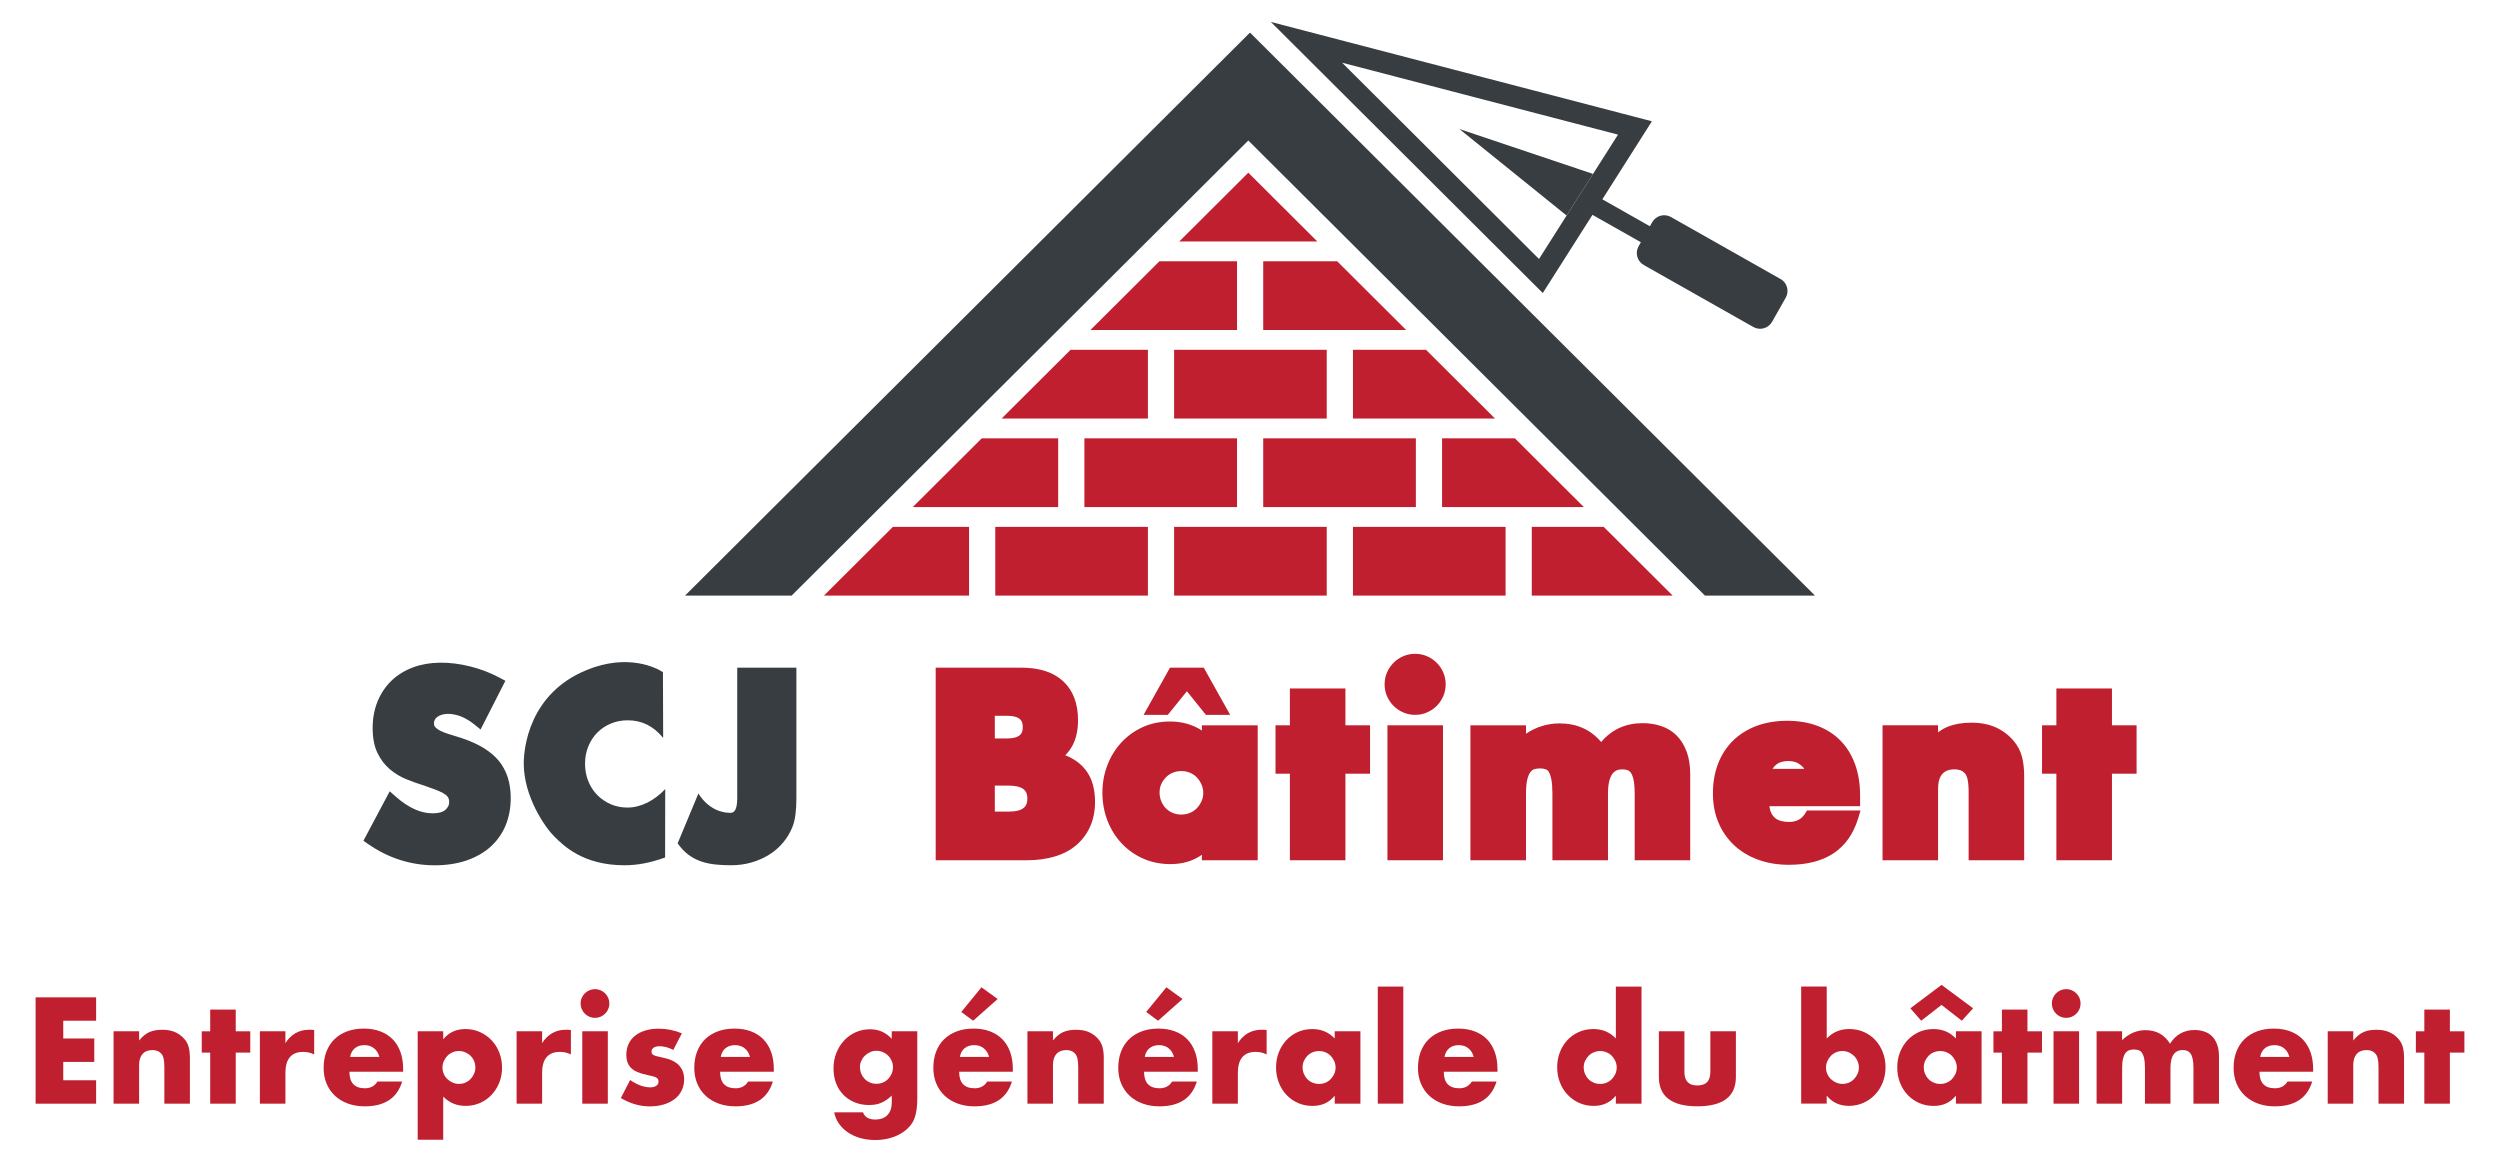 <?xml version="1.0" encoding="UTF-8"?>
<svg id="Calque_1" data-name="Calque 1" xmlns="http://www.w3.org/2000/svg" xmlns:xlink="http://www.w3.org/1999/xlink" viewBox="0 0 1075.76 500">
  <defs>
    <style>
      .cls-1 {
        clip-path: url(#clippath);
      }

      .cls-2 {
        fill: none;
      }

      .cls-2, .cls-3, .cls-4 {
        stroke-width: 0px;
      }

      .cls-3 {
        fill: #383d41;
      }

      .cls-4 {
        fill: #bf1f2e;
      }
    </style>
    <clipPath id="clippath">
      <polygon class="cls-2" points="719.77 256.3 537.15 74.31 354.53 256.3 719.77 256.3"/>
    </clipPath>
  </defs>
  <g>
    <path class="cls-4" d="M41.36,439.22h-14.14v7.65h13.35v10.08h-13.35v7.89h14.14v10.08H15.32v-45.76h26.04v10.07Z"/>
    <path class="cls-4" d="M48.88,443.77h10.99v3.95c1.5-1.82,3.01-3.05,4.55-3.67,1.54-.63,3.34-.94,5.4-.94,2.19,0,4.06.35,5.61,1.06s2.88,1.71,3.98,3c.89,1.05,1.5,2.22,1.82,3.52.32,1.29.48,2.77.48,4.43v19.79h-10.99v-15.72c0-1.54-.11-2.78-.33-3.73-.22-.95-.62-1.71-1.19-2.28-.48-.48-1.03-.83-1.64-1.03-.61-.2-1.25-.3-1.94-.3-1.86,0-3.29.56-4.28,1.67-.99,1.11-1.49,2.7-1.49,4.76v16.63h-10.99v-31.14Z"/>
    <path class="cls-4" d="M101.44,452.94v21.97h-10.99v-21.97h-3.64v-9.16h3.64v-9.35h10.99v9.35h6.25v9.16h-6.25Z"/>
    <path class="cls-4" d="M111.82,443.77h10.99v5.1c1.17-1.86,2.61-3.29,4.31-4.28s3.68-1.49,5.95-1.49h.94c.34,0,.74.04,1.18.12v10.5c-1.46-.73-3.04-1.09-4.73-1.09-2.55,0-4.46.76-5.73,2.28-1.28,1.52-1.91,3.73-1.91,6.65v13.35h-10.99v-31.14Z"/>
    <path class="cls-4" d="M150.36,461.19c0,4.73,2.22,7.1,6.67,7.1,2.39,0,4.19-.97,5.4-2.91h10.62c-2.14,7.12-7.5,10.68-16.08,10.68-2.63,0-5.04-.39-7.22-1.18s-4.06-1.91-5.61-3.37c-1.56-1.46-2.76-3.2-3.61-5.22s-1.27-4.29-1.27-6.8.4-4.93,1.21-7.01c.81-2.08,1.96-3.86,3.46-5.31,1.5-1.46,3.31-2.58,5.43-3.37,2.13-.79,4.52-1.19,7.19-1.19s5,.39,7.1,1.19c2.1.79,3.88,1.93,5.34,3.43,1.46,1.5,2.57,3.33,3.34,5.49.77,2.16,1.15,4.6,1.15,7.31v1.15h-23.12ZM163.23,454.82c-.36-1.54-1.11-2.77-2.24-3.7-1.13-.93-2.51-1.4-4.13-1.4-1.7,0-3.09.45-4.16,1.33-1.07.89-1.75,2.14-2.03,3.76h12.56Z"/>
    <path class="cls-4" d="M190.72,490.44h-10.99v-46.67h10.99v3.46c2.35-2.95,5.54-4.43,9.59-4.43,2.22,0,4.3.44,6.22,1.3,1.92.87,3.59,2.05,5.01,3.55s2.52,3.26,3.31,5.28,1.18,4.19,1.18,6.49-.39,4.45-1.18,6.43-1.88,3.72-3.28,5.22c-1.4,1.5-3.05,2.67-4.95,3.52-1.9.85-3.96,1.28-6.19,1.28-3.89,0-7.12-1.33-9.71-4.01v18.57ZM204.56,459.43c0-.97-.18-1.89-.52-2.76-.35-.87-.84-1.63-1.49-2.28s-1.41-1.16-2.28-1.55-1.81-.58-2.82-.58-1.88.18-2.73.55-1.59.87-2.22,1.52c-.63.65-1.13,1.41-1.52,2.28-.39.87-.58,1.79-.58,2.76s.18,1.88.55,2.73c.36.85.87,1.59,1.52,2.21.65.63,1.41,1.13,2.28,1.52s1.79.58,2.76.58,1.88-.18,2.73-.55c.85-.37,1.59-.87,2.21-1.52s1.13-1.4,1.52-2.24c.38-.85.58-1.74.58-2.67Z"/>
    <path class="cls-4" d="M222.28,443.77h10.99v5.1c1.17-1.86,2.61-3.29,4.31-4.28,1.7-.99,3.68-1.49,5.95-1.49h.94c.35,0,.74.04,1.19.12v10.5c-1.46-.73-3.04-1.09-4.74-1.09-2.55,0-4.46.76-5.73,2.28-1.28,1.52-1.91,3.73-1.91,6.65v13.35h-10.99v-31.14Z"/>
    <path class="cls-4" d="M249.83,431.81c0-.85.16-1.65.49-2.4.32-.75.77-1.41,1.33-1.97.57-.56,1.22-1.01,1.97-1.33.75-.32,1.55-.48,2.4-.48s1.65.16,2.4.48c.75.32,1.4.77,1.97,1.33.57.57,1.01,1.22,1.34,1.97.32.75.48,1.55.48,2.4s-.16,1.65-.48,2.4c-.32.75-.77,1.41-1.34,1.97s-1.22,1.01-1.97,1.33-1.55.48-2.4.48-1.65-.16-2.4-.48c-.75-.32-1.4-.77-1.97-1.33s-1.01-1.22-1.33-1.97c-.32-.75-.49-1.55-.49-2.4ZM261.55,443.77v31.14h-10.99v-31.14h10.99Z"/>
    <path class="cls-4" d="M289.71,451.78c-2.03-1.05-4-1.58-5.95-1.58-1.01,0-1.83.2-2.46.61-.63.4-.94.95-.94,1.64,0,.36.05.66.15.88.1.22.32.44.67.64.34.2.85.38,1.52.55.66.16,1.55.36,2.64.61,3.04.61,5.3,1.69,6.8,3.25,1.49,1.56,2.25,3.55,2.25,5.98,0,1.82-.37,3.46-1.09,4.92-.73,1.46-1.74,2.68-3.04,3.67-1.3.99-2.85,1.76-4.67,2.31-1.82.55-3.82.82-6.01.82-4.21,0-8.35-1.19-12.44-3.58l4.01-7.77c3.07,2.11,5.99,3.16,8.74,3.16,1.01,0,1.84-.22,2.49-.67s.97-1.01.97-1.7c0-.4-.05-.74-.15-1-.1-.26-.31-.51-.64-.73-.32-.22-.8-.43-1.43-.61-.63-.18-1.45-.37-2.46-.58-3.4-.69-5.78-1.71-7.13-3.06s-2.03-3.23-2.03-5.62c0-1.74.32-3.31.97-4.7.65-1.4,1.58-2.58,2.79-3.55,1.21-.97,2.68-1.72,4.4-2.24s3.63-.79,5.73-.79c3.44,0,6.78.67,10.01,2l-3.7,7.16Z"/>
    <path class="cls-4" d="M309.86,461.19c0,4.73,2.23,7.1,6.68,7.1,2.39,0,4.19-.97,5.4-2.91h10.62c-2.15,7.12-7.51,10.68-16.08,10.68-2.63,0-5.04-.39-7.22-1.18-2.18-.79-4.06-1.91-5.62-3.37-1.56-1.46-2.76-3.2-3.61-5.22-.85-2.02-1.28-4.29-1.28-6.8s.41-4.93,1.22-7.01c.81-2.08,1.96-3.86,3.46-5.31,1.5-1.46,3.31-2.58,5.43-3.37,2.12-.79,4.52-1.19,7.19-1.19s5,.39,7.1,1.19c2.11.79,3.89,1.93,5.34,3.43,1.46,1.5,2.57,3.33,3.34,5.49s1.15,4.6,1.15,7.31v1.15h-23.13ZM322.72,454.82c-.37-1.54-1.11-2.77-2.25-3.7s-2.51-1.4-4.13-1.4c-1.7,0-3.08.45-4.16,1.33-1.07.89-1.75,2.14-2.04,3.76h12.57Z"/>
    <path class="cls-4" d="M394.71,443.77v29.01c0,1.74-.1,3.3-.3,4.67s-.48,2.59-.85,3.64c-.48,1.33-1.24,2.58-2.27,3.73-1.03,1.15-2.28,2.15-3.73,3-1.46.85-3.11,1.52-4.95,2-1.84.48-3.83.73-5.98.73-2.43,0-4.65-.3-6.68-.91-2.02-.61-3.79-1.45-5.31-2.52-1.52-1.07-2.76-2.33-3.73-3.76-.97-1.44-1.62-3-1.94-4.71h12.38c.77,2.06,2.51,3.09,5.22,3.09,2.31,0,4.08-.65,5.31-1.94,1.23-1.3,1.85-3.09,1.85-5.4v-2.97c-.81.77-1.59,1.4-2.34,1.91-.75.51-1.5.92-2.28,1.24-.77.32-1.58.56-2.43.7-.85.14-1.78.21-2.79.21-2.23,0-4.27-.39-6.13-1.15-1.86-.77-3.47-1.84-4.83-3.22s-2.41-3.03-3.15-4.95c-.75-1.92-1.12-4.06-1.12-6.4s.4-4.6,1.21-6.65,1.91-3.82,3.31-5.34c1.39-1.52,3.05-2.71,4.98-3.58,1.92-.87,4.01-1.3,6.28-1.3,3.68,0,6.78,1.38,9.28,4.13v-3.28h10.99ZM370.06,459.19c0,1.01.18,1.95.55,2.82.36.87.86,1.63,1.49,2.28.63.65,1.37,1.15,2.24,1.52.87.37,1.81.55,2.82.55s1.89-.18,2.76-.55c.87-.36,1.62-.87,2.24-1.52.63-.65,1.13-1.4,1.52-2.28.38-.87.57-1.79.57-2.76s-.19-1.94-.57-2.79c-.39-.85-.9-1.6-1.55-2.24s-1.41-1.15-2.28-1.52c-.87-.36-1.77-.55-2.7-.55-.97,0-1.88.19-2.73.58s-1.6.89-2.25,1.52c-.65.63-1.16,1.36-1.55,2.21-.39.85-.58,1.76-.58,2.73Z"/>
    <path class="cls-4" d="M412.73,461.19c0,4.73,2.23,7.1,6.68,7.1,2.39,0,4.19-.97,5.4-2.91h10.62c-2.14,7.12-7.5,10.68-16.08,10.68-2.63,0-5.04-.39-7.23-1.18-2.18-.79-4.06-1.91-5.61-3.37s-2.76-3.2-3.61-5.22c-.85-2.02-1.28-4.29-1.28-6.8s.4-4.93,1.21-7.01c.81-2.08,1.96-3.86,3.46-5.31,1.49-1.46,3.31-2.58,5.43-3.37,2.12-.79,4.52-1.19,7.19-1.19s5,.39,7.1,1.19c2.1.79,3.89,1.93,5.34,3.43,1.46,1.5,2.57,3.33,3.34,5.49s1.15,4.6,1.15,7.31v1.15h-23.13ZM425.6,454.82c-.36-1.54-1.11-2.77-2.24-3.7-1.13-.93-2.51-1.4-4.13-1.4-1.7,0-3.08.45-4.16,1.33-1.07.89-1.75,2.14-2.03,3.76h12.56ZM429.3,429.87l-10.56,9.35-5.1-3.76,8.68-10.62,6.98,5.04Z"/>
    <path class="cls-4" d="M442.1,443.77h10.99v3.95c1.5-1.82,3.02-3.05,4.55-3.67,1.54-.63,3.34-.94,5.4-.94,2.19,0,4.06.35,5.62,1.06s2.88,1.71,3.98,3c.89,1.05,1.49,2.22,1.82,3.52.32,1.29.49,2.77.49,4.43v19.79h-10.99v-15.72c0-1.54-.11-2.78-.34-3.73s-.62-1.71-1.18-2.28c-.49-.48-1.03-.83-1.64-1.03-.61-.2-1.25-.3-1.94-.3-1.86,0-3.29.56-4.28,1.67s-1.49,2.7-1.49,4.76v16.63h-10.99v-31.14Z"/>
    <path class="cls-4" d="M492.3,461.19c0,4.73,2.23,7.1,6.68,7.1,2.39,0,4.19-.97,5.4-2.91h10.62c-2.14,7.12-7.5,10.68-16.08,10.68-2.63,0-5.04-.39-7.23-1.18-2.18-.79-4.06-1.91-5.61-3.37s-2.76-3.2-3.61-5.22c-.85-2.02-1.28-4.29-1.28-6.8s.4-4.93,1.21-7.01c.81-2.08,1.96-3.86,3.46-5.31,1.49-1.46,3.31-2.58,5.43-3.37,2.12-.79,4.52-1.19,7.19-1.19s5,.39,7.1,1.19c2.1.79,3.89,1.93,5.34,3.43,1.46,1.5,2.57,3.33,3.34,5.49s1.15,4.6,1.15,7.31v1.15h-23.13ZM505.16,454.82c-.36-1.54-1.11-2.77-2.24-3.7-1.13-.93-2.51-1.4-4.13-1.4-1.7,0-3.08.45-4.16,1.33-1.07.89-1.75,2.14-2.03,3.76h12.56ZM508.87,429.87l-10.56,9.35-5.1-3.76,8.68-10.62,6.98,5.04Z"/>
    <path class="cls-4" d="M521.67,443.77h10.99v5.1c1.18-1.86,2.61-3.29,4.31-4.28,1.7-.99,3.68-1.49,5.95-1.49h.94c.34,0,.74.04,1.18.12v10.5c-1.45-.73-3.03-1.09-4.73-1.09-2.55,0-4.46.76-5.74,2.28-1.27,1.52-1.91,3.73-1.91,6.65v13.35h-10.99v-31.14Z"/>
    <path class="cls-4" d="M574.35,443.77h11.04v31.14h-11.04v-3.46c-2.35,2.95-5.52,4.43-9.53,4.43-2.27,0-4.35-.41-6.25-1.24-1.9-.83-3.56-1.99-4.98-3.49-1.42-1.5-2.52-3.26-3.31-5.28s-1.19-4.23-1.19-6.62c0-2.23.39-4.34,1.15-6.34.77-2,1.84-3.75,3.22-5.25s3.02-2.68,4.92-3.55c1.9-.87,4-1.3,6.31-1.3,3.88,0,7.1,1.36,9.65,4.07v-3.09ZM560.51,459.25c0,1.01.18,1.95.55,2.82.37.87.86,1.63,1.49,2.28.62.65,1.37,1.15,2.24,1.52.87.36,1.81.55,2.82.55s1.89-.18,2.76-.55c.87-.37,1.62-.87,2.24-1.52s1.13-1.4,1.52-2.24c.38-.85.58-1.76.58-2.73s-.19-1.89-.58-2.76c-.39-.87-.89-1.63-1.52-2.28s-1.38-1.15-2.24-1.52c-.87-.36-1.79-.55-2.76-.55s-1.95.18-2.82.55c-.87.36-1.62.87-2.24,1.52-.63.65-1.12,1.39-1.49,2.22-.36.83-.55,1.73-.55,2.7Z"/>
    <path class="cls-4" d="M603.85,424.53v50.37h-10.99v-50.37h10.99Z"/>
    <path class="cls-4" d="M621.27,461.19c0,4.73,2.23,7.1,6.68,7.1,2.39,0,4.19-.97,5.4-2.91h10.62c-2.15,7.12-7.51,10.68-16.09,10.68-2.63,0-5.04-.39-7.22-1.18-2.19-.79-4.06-1.91-5.62-3.37-1.56-1.46-2.76-3.2-3.61-5.22s-1.28-4.29-1.28-6.8.4-4.93,1.21-7.01c.81-2.08,1.96-3.86,3.46-5.31,1.49-1.46,3.31-2.58,5.43-3.37,2.12-.79,4.52-1.19,7.19-1.19s4.99.39,7.1,1.19c2.1.79,3.88,1.93,5.34,3.43,1.46,1.5,2.57,3.33,3.34,5.49s1.15,4.6,1.15,7.31v1.15h-23.13ZM634.13,454.82c-.36-1.54-1.11-2.77-2.24-3.7-1.13-.93-2.51-1.4-4.13-1.4-1.7,0-3.08.45-4.16,1.33-1.07.89-1.75,2.14-2.03,3.76h12.56Z"/>
    <path class="cls-4" d="M695.31,424.53h11.04v50.37h-11.04v-3.46c-2.35,2.95-5.52,4.43-9.53,4.43-2.27,0-4.35-.43-6.25-1.28-1.9-.85-3.56-2.02-4.98-3.52-1.42-1.49-2.52-3.25-3.31-5.28-.79-2.02-1.18-4.21-1.18-6.55s.37-4.34,1.12-6.34c.75-2,1.81-3.75,3.19-5.25s3.03-2.68,4.95-3.55c1.92-.87,4.04-1.3,6.34-1.3,3.88,0,7.1,1.36,9.65,4.07v-22.33ZM681.47,459.25c0,1.01.18,1.95.55,2.82s.86,1.63,1.49,2.28c.63.65,1.38,1.15,2.24,1.52.87.36,1.81.55,2.82.55s1.89-.18,2.76-.55c.87-.37,1.62-.87,2.25-1.52.63-.65,1.13-1.4,1.52-2.24.38-.85.58-1.76.58-2.73s-.19-1.89-.58-2.76c-.38-.87-.89-1.63-1.52-2.28-.63-.65-1.38-1.15-2.25-1.52s-1.79-.55-2.76-.55-1.89.18-2.76.55c-.87.36-1.62.87-2.24,1.52-.63.65-1.13,1.39-1.52,2.22-.39.83-.58,1.73-.58,2.7Z"/>
    <path class="cls-4" d="M724.81,443.77v17.54c0,3.84,1.86,5.77,5.58,5.77s5.58-1.92,5.58-5.77v-17.54h10.99v19.66c0,4.21-1.39,7.37-4.16,9.47-2.77,2.1-6.91,3.15-12.41,3.15s-9.64-1.05-12.41-3.15c-2.77-2.1-4.16-5.26-4.16-9.47v-19.66h10.99Z"/>
    <path class="cls-4" d="M786.05,424.53v22.33c2.59-2.71,5.83-4.07,9.71-4.07,2.31,0,4.42.44,6.34,1.3,1.92.87,3.56,2.04,4.91,3.52,1.36,1.48,2.42,3.22,3.19,5.22.77,2,1.15,4.14,1.15,6.4s-.39,4.47-1.18,6.49-1.89,3.78-3.31,5.28c-1.41,1.5-3.08,2.68-5.01,3.55-1.92.87-3.99,1.31-6.22,1.31-4.05,0-7.24-1.48-9.59-4.43v3.46h-10.99v-50.37h10.99ZM799.89,459.43c0-.97-.18-1.89-.55-2.76-.36-.87-.87-1.63-1.52-2.28-.65-.65-1.39-1.16-2.24-1.55s-1.78-.58-2.79-.58-1.88.18-2.73.55c-.85.36-1.59.87-2.22,1.52-.63.65-1.13,1.41-1.52,2.28-.38.87-.58,1.79-.58,2.76s.18,1.88.55,2.73c.37.85.87,1.59,1.52,2.21.65.63,1.41,1.13,2.28,1.52.87.38,1.79.58,2.76.58s1.88-.18,2.73-.55c.85-.37,1.59-.87,2.21-1.52.63-.65,1.13-1.4,1.52-2.24.38-.85.58-1.74.58-2.67Z"/>
    <path class="cls-4" d="M841.64,443.77h11.04v31.14h-11.04v-3.46c-2.35,2.95-5.52,4.43-9.53,4.43-2.27,0-4.35-.41-6.25-1.24s-3.56-1.99-4.98-3.49c-1.42-1.5-2.52-3.26-3.31-5.28-.79-2.02-1.18-4.23-1.18-6.62,0-2.23.38-4.34,1.15-6.34.77-2,1.84-3.75,3.22-5.25s3.01-2.68,4.92-3.55c1.9-.87,4-1.3,6.31-1.3,3.88,0,7.1,1.36,9.65,4.07v-3.09ZM822.04,433.88l13.41-10.08,13.59,10.08-4.86,5.34-8.74-6.8-8.74,6.8-4.67-5.34ZM827.81,459.25c0,1.01.18,1.95.55,2.82s.86,1.63,1.49,2.28c.63.65,1.38,1.15,2.24,1.52.87.36,1.81.55,2.82.55s1.89-.18,2.76-.55c.87-.37,1.62-.87,2.25-1.52.63-.65,1.13-1.4,1.52-2.24.38-.85.58-1.76.58-2.73s-.19-1.89-.58-2.76c-.38-.87-.89-1.63-1.52-2.28-.63-.65-1.38-1.15-2.25-1.52s-1.79-.55-2.76-.55-1.95.18-2.82.55c-.87.36-1.62.87-2.24,1.52-.63.65-1.12,1.39-1.49,2.22s-.55,1.73-.55,2.7Z"/>
    <path class="cls-4" d="M872.42,452.94v21.97h-10.99v-21.97h-3.64v-9.16h3.64v-9.35h10.99v9.35h6.25v9.16h-6.25Z"/>
    <path class="cls-4" d="M882.92,431.81c0-.85.16-1.65.48-2.4.32-.75.77-1.41,1.33-1.97.57-.56,1.22-1.01,1.97-1.33.75-.32,1.55-.48,2.4-.48s1.65.16,2.4.48c.75.32,1.41.77,1.97,1.33.56.57,1.01,1.22,1.33,1.97.32.75.48,1.55.48,2.4s-.16,1.65-.48,2.4c-.32.75-.77,1.41-1.33,1.97-.57.57-1.22,1.01-1.97,1.33s-1.55.48-2.4.48-1.65-.16-2.4-.48c-.75-.32-1.41-.77-1.97-1.33s-1.01-1.22-1.33-1.97c-.32-.75-.48-1.55-.48-2.4ZM894.63,443.77v31.14h-10.99v-31.14h10.99Z"/>
    <path class="cls-4" d="M902.15,443.77h10.99v3.82c2.99-2.87,6.35-4.31,10.08-4.31,4.61,0,8.13,1.94,10.56,5.83,2.47-3.92,5.99-5.89,10.56-5.89,1.46,0,2.83.21,4.13.64,1.3.43,2.41,1.09,3.34,2,.93.91,1.67,2.1,2.21,3.55s.82,3.22.82,5.28v20.21h-10.99v-15.36c0-1.58-.11-2.87-.33-3.88-.22-1.01-.55-1.8-.97-2.37-.43-.56-.92-.95-1.49-1.15-.57-.2-1.18-.3-1.82-.3-3.52,0-5.28,2.57-5.28,7.71v15.36h-10.98v-15.36c0-1.58-.1-2.88-.3-3.91-.2-1.03-.5-1.85-.88-2.46-.38-.61-.88-1.02-1.49-1.24-.61-.22-1.31-.34-2.12-.34-.69,0-1.33.1-1.94.3-.61.2-1.14.6-1.61,1.18-.47.59-.83,1.4-1.09,2.43-.26,1.03-.39,2.38-.39,4.04v15.36h-10.99v-31.14Z"/>
    <path class="cls-4" d="M972.25,461.19c0,4.73,2.23,7.1,6.68,7.1,2.39,0,4.19-.97,5.4-2.91h10.62c-2.15,7.12-7.51,10.68-16.09,10.68-2.63,0-5.04-.39-7.22-1.18s-4.06-1.91-5.62-3.37c-1.56-1.46-2.76-3.2-3.61-5.22s-1.28-4.29-1.28-6.8.4-4.93,1.21-7.01c.81-2.08,1.96-3.86,3.46-5.31,1.49-1.46,3.31-2.58,5.43-3.37,2.12-.79,4.52-1.19,7.19-1.19s4.99.39,7.1,1.19c2.1.79,3.88,1.93,5.34,3.43,1.46,1.5,2.57,3.33,3.34,5.49s1.15,4.6,1.15,7.31v1.15h-23.13ZM985.12,454.82c-.36-1.54-1.11-2.77-2.24-3.7-1.13-.93-2.51-1.4-4.13-1.4-1.7,0-3.08.45-4.16,1.33-1.07.89-1.75,2.14-2.03,3.76h12.56Z"/>
    <path class="cls-4" d="M1001.63,443.77h10.99v3.95c1.5-1.82,3.02-3.05,4.55-3.67,1.54-.63,3.34-.94,5.4-.94,2.19,0,4.06.35,5.61,1.06s2.88,1.71,3.98,3c.89,1.05,1.5,2.22,1.82,3.52.32,1.29.49,2.77.49,4.43v19.79h-10.99v-15.72c0-1.54-.11-2.78-.34-3.73-.22-.95-.62-1.71-1.18-2.28-.48-.48-1.03-.83-1.64-1.03-.61-.2-1.25-.3-1.94-.3-1.86,0-3.29.56-4.28,1.67s-1.49,2.7-1.49,4.76v16.63h-10.99v-31.14Z"/>
    <path class="cls-4" d="M1054.19,452.94v21.97h-10.99v-21.97h-3.64v-9.16h3.64v-9.35h10.99v9.35h6.25v9.16h-6.25Z"/>
  </g>
  <g>
    <g>
      <polygon class="cls-3" points="781 256.3 537.88 14.02 294.76 256.3 340.63 256.3 537.15 60.46 733.66 256.3 781 256.3"/>
      <g class="cls-1">
        <g>
          <g>
            <rect class="cls-4" x="428.27" y="226.72" width="65.68" height="29.58"/>
            <rect class="cls-4" x="505.22" y="226.72" width="65.68" height="29.58"/>
            <rect class="cls-4" x="582.18" y="226.72" width="65.68" height="29.58"/>
            <rect class="cls-4" x="659.13" y="226.72" width="65.68" height="29.58"/>
            <rect class="cls-4" x="351.31" y="226.72" width="65.68" height="29.58"/>
          </g>
          <g>
            <rect class="cls-4" x="428.27" y="74.31" width="65.68" height="29.58"/>
            <rect class="cls-4" x="505.22" y="74.31" width="65.68" height="29.58"/>
            <rect class="cls-4" x="582.18" y="74.31" width="65.68" height="29.58"/>
            <rect class="cls-4" x="659.13" y="74.31" width="65.68" height="29.58"/>
            <rect class="cls-4" x="351.31" y="74.31" width="65.68" height="29.58"/>
          </g>
          <g>
            <rect class="cls-4" x="389.66" y="188.62" width="65.68" height="29.58"/>
            <rect class="cls-4" x="466.62" y="188.62" width="65.68" height="29.58"/>
            <rect class="cls-4" x="543.57" y="188.62" width="65.68" height="29.58"/>
            <rect class="cls-4" x="620.53" y="188.62" width="65.68" height="29.58"/>
            <rect class="cls-4" x="312.71" y="188.62" width="65.68" height="29.58"/>
          </g>
          <g>
            <rect class="cls-4" x="428.27" y="150.51" width="65.68" height="29.58"/>
            <rect class="cls-4" x="505.22" y="150.51" width="65.68" height="29.58"/>
            <rect class="cls-4" x="582.18" y="150.51" width="65.68" height="29.58"/>
            <rect class="cls-4" x="659.13" y="150.51" width="65.68" height="29.58"/>
            <rect class="cls-4" x="351.31" y="150.51" width="65.68" height="29.58"/>
          </g>
          <g>
            <rect class="cls-4" x="389.66" y="112.41" width="65.68" height="29.58"/>
            <rect class="cls-4" x="466.62" y="112.41" width="65.68" height="29.58"/>
            <rect class="cls-4" x="543.57" y="112.41" width="65.68" height="29.58"/>
            <rect class="cls-4" x="620.53" y="112.41" width="65.68" height="29.58"/>
            <rect class="cls-4" x="312.71" y="112.41" width="65.68" height="29.58"/>
          </g>
        </g>
      </g>
      <g>
        <polygon class="cls-3" points="627.98 55.52 674.11 92.75 685.49 74.84 627.98 55.52"/>
        <path class="cls-3" d="M766.15,120.05l-47.14-26.67c-2.84-1.61-6.45-.61-8.06,2.24l-.98,1.74-20.48-11.59,14.54-22.89,6.79-10.69-12.26-3.2-118.71-30.95-33.01-8.61,24.16,24.08,84.72,84.46,8.15,8.12,6.17-9.71,15.2-23.93,20.84,11.79-.99,1.74c-1.61,2.84-.61,6.45,2.24,8.06l47.14,26.67c2.84,1.61,6.45.61,8.06-2.24l.99-1.74,3.9-6.89h0s.99-1.74.99-1.74c1.61-2.84.61-6.45-2.24-8.06ZM662.24,111.44l-84.72-84.46,118.71,30.95-33.99,53.51Z"/>
      </g>
    </g>
    <g>
      <path class="cls-3" d="M198.93,317.69c-1.68-.56-3.38-1.08-5.1-1.58-1.53-.44-2.91-.95-4.1-1.53-1.03-.5-1.86-1.08-2.45-1.73-.25-.27-.54-.7-.54-1.61,0-1.15.44-1.99,1.41-2.73,2.19-1.64,6.1-1.82,10.22-.22,1.93.76,3.91,1.96,5.89,3.56l2.53,2.06,10.68-20.96-2.28-1.22c-4.01-2.15-8.26-3.8-12.64-4.91-9.15-2.33-17.87-2.23-24.78.34-3.66,1.36-6.81,3.3-9.36,5.78-2.55,2.48-4.55,5.48-5.96,8.93-1.39,3.42-2.1,7.27-2.1,11.44s.69,7.81,2.06,10.66c1.35,2.83,3.18,5.22,5.41,7.1,2.17,1.83,4.67,3.31,7.41,4.39,2.52,1.01,5.16,1.95,7.79,2.77,2.15.74,3.98,1.41,5.49,2.01,1.32.53,2.38,1.09,3.15,1.67.62.46,1.04.93,1.27,1.4.24.49.36,1.13.36,1.89,0,1.19-.5,2.21-1.58,3.22-1.1,1.03-2.97,1.55-5.55,1.55s-5.09-.58-7.68-1.73c-2.69-1.19-5.47-3.04-8.27-5.53l-2.51-2.22-11.32,21.29,1.92,1.34c8.78,6.12,18.47,9.22,28.78,9.22,5,0,9.56-.69,13.56-2.04,4.06-1.38,7.55-3.36,10.38-5.88,2.86-2.56,5.06-5.66,6.54-9.24,1.47-3.53,2.21-7.51,2.21-11.82,0-6.5-1.75-11.9-5.19-16.04-3.36-4.03-8.62-7.27-15.66-9.62Z"/>
      <path class="cls-3" d="M252.33,288.37c-24.68,10.11-26.96,33.62-26.96,40.16,0,14.34,9.24,27.59,13.19,31.47s12.27,12.33,30.2,12.33c2.76,0,5.6-.28,8.42-.82,2.79-.54,5.83-1.39,9.02-2.52l.05-29.45c-4.67,4.98-10.51,7.96-16.25,7.96-2.57,0-4.99-.48-7.19-1.43-2.21-.96-4.16-2.29-5.8-3.96-1.64-1.66-2.94-3.66-3.86-5.94-.93-2.28-1.4-4.81-1.4-7.55s.47-5.16,1.4-7.44c.93-2.28,2.21-4.25,3.82-5.89,1.6-1.63,3.55-2.94,5.79-3.9,2.24-.95,4.71-1.44,7.35-1.44,6.08,0,11.07,2.48,15.25,7.58l-.09-28.29c-2.79-1.85-15.05-8.21-32.93-.89Z"/>
      <path class="cls-3" d="M317.24,343.45c0,6.31-2.12,6.31-3.02,6.31-9.21,0-13.68-8.35-13.68-8.36l-8.94,21.48c5.71,8.34,13.95,9.44,23.14,9.44,2.98,0,5.87-.4,8.6-1.19,2.72-.78,5.25-1.88,7.5-3.27,2.29-1.41,4.32-3.15,6.03-5.17,1.72-2.02,3.09-4.29,4.09-6.75.63-1.57,1.08-3.46,1.35-5.59.25-2.02.38-4.24.38-6.6v-56.46h-25.45v56.16Z"/>
      <path class="cls-4" d="M467.09,331.24c-1.49-1.93-3.42-3.56-5.74-4.86-.91-.51-1.9-.97-2.97-1.37,1.23-1.25,2.26-2.63,3.07-4.12,1.61-2.96,2.43-6.65,2.43-10.99,0-7.18-2.15-12.82-6.4-16.76-4.19-3.88-10.26-5.85-18.05-5.85h-36.8v82.88h39.17c4.35,0,8.34-.52,11.85-1.55,3.63-1.06,6.77-2.68,9.34-4.83,2.59-2.17,4.63-4.87,6.07-8.04,1.42-3.14,2.14-6.76,2.14-10.76,0-2.55-.31-4.99-.91-7.27-.64-2.39-1.71-4.57-3.19-6.49ZM433.25,317.76h-5.18v-9.75h5.18c6.83,0,6.83,3.17,6.83,4.87s0,4.87-6.83,4.87ZM428.07,338.06h5.9c7,0,8.11,2.73,8.11,5.59,0,3.22-1.54,5.59-8.11,5.59h-5.9v-11.19Z"/>
      <polygon class="cls-4" points="517.98 287.3 529.34 307.6 518.91 307.6 510.72 297.45 502.52 307.6 492.09 307.6 503.45 287.3 517.98 287.3"/>
      <path class="cls-4" d="M517.17,314.34c-3.95-2.58-8.55-3.88-13.72-3.88-4.28,0-8.25.82-11.8,2.45-3.53,1.62-6.62,3.85-9.18,6.64-2.55,2.78-4.56,6.05-5.97,9.74-1.41,3.68-2.13,7.62-2.13,11.7,0,4.36.74,8.46,2.19,12.18,1.46,3.73,3.53,7.03,6.15,9.81,2.64,2.79,5.77,4.98,9.3,6.52,3.54,1.55,7.46,2.33,11.65,2.33,5.22,0,9.74-1.35,13.52-4.02v2.37h24.01v-58.07h-24.01v2.24ZM499.68,337.47c.49-1.12,1.16-2.12,2-2.98.82-.85,1.78-1.49,2.93-1.97,1.14-.48,2.41-.72,3.77-.72s2.5.24,3.66.72c1.15.48,2.11,1.13,2.93,1.98.84.87,1.53,1.91,2.05,3.09.51,1.15.75,2.33.75,3.62s-.24,2.44-.74,3.54c-.53,1.16-1.22,2.19-2.06,3.06-.82.85-1.78,1.49-2.93,1.98-2.38.99-5.19.94-7.43,0-1.15-.48-2.11-1.13-2.94-1.98-.82-.85-1.49-1.87-1.98-3.04-.48-1.14-.72-2.41-.72-3.77s.23-2.44.7-3.52Z"/>
      <polygon class="cls-4" points="578.94 296.25 555.04 296.25 555.04 312.1 548.86 312.1 548.86 332.92 555.04 332.92 555.04 370.17 578.94 370.17 578.94 332.92 589.54 332.92 589.54 312.1 578.94 312.1 578.94 296.25"/>
      <rect class="cls-4" x="597.02" y="312.1" width="23.9" height="58.07"/>
      <path class="cls-4" d="M618.2,285.19c-1.19-1.19-2.59-2.14-4.16-2.82-3.2-1.38-7.01-1.38-10.22,0-1.57.68-2.97,1.63-4.16,2.82-1.19,1.19-2.14,2.59-2.82,4.17-.69,1.6-1.04,3.31-1.04,5.11s.35,3.52,1.04,5.11c.68,1.57,1.63,2.98,2.82,4.16,1.19,1.2,2.6,2.15,4.16,2.82,1.59.69,3.31,1.04,5.12,1.04s3.53-.35,5.11-1.04c1.57-.68,2.97-1.62,4.17-2.82,1.2-1.19,2.14-2.6,2.82-4.16.69-1.59,1.04-3.31,1.04-5.12s-.35-3.52-1.04-5.11c-.68-1.57-1.63-2.97-2.82-4.16Z"/>
      <path class="cls-4" d="M721.4,316.41c-1.87-1.82-4.12-3.18-6.68-4.02-2.45-.8-5.08-1.21-7.82-1.21-7.39,0-13.4,2.73-17.91,8.13-4.47-5.33-10.48-8.03-17.91-8.03-5.18,0-10.02,1.49-14.44,4.44v-3.61h-23.91v58.07h23.91v-28.68c0-2.58.2-4.67.58-6.19.35-1.38.81-2.43,1.36-3.13.47-.59.96-.96,1.49-1.14,1.67-.56,3.81-.47,5.15.02.3.11.76.34,1.2,1.04.47.75.86,1.85,1.13,3.27.31,1.57.46,3.63.46,6.13v28.68h23.91v-28.68c0-10.43,4.42-10.43,6.31-10.43.8,0,1.52.12,2.2.36.47.17.9.52,1.3,1.05.34.45.81,1.34,1.18,3,.33,1.52.5,3.55.5,6.02v28.68h23.9v-36.91c0-3.81-.52-7.13-1.56-9.88-1.06-2.82-2.53-5.17-4.38-6.98Z"/>
      <path class="cls-4" d="M776.8,349.98c-1.58,2.53-3.78,3.7-6.92,3.7-5.2,0-7.85-2.05-8.51-6.76h39.04v-4.59c0-4.88-.71-9.35-2.11-13.29-1.43-4.01-3.53-7.47-6.26-10.27-2.74-2.81-6.11-4.98-10.02-6.44-3.85-1.44-8.22-2.17-12.97-2.17s-9.23.73-13.11,2.17c-3.93,1.46-7.34,3.58-10.14,6.29-2.8,2.73-4.98,6.07-6.48,9.94-1.49,3.82-2.24,8.14-2.24,12.84s.8,8.81,2.37,12.55c1.58,3.76,3.85,7.04,6.75,9.76,2.89,2.7,6.4,4.81,10.42,6.26,3.98,1.44,8.4,2.16,13.15,2.16,15.78,0,25.8-6.73,29.8-19.99l1.03-3.4h-23.02l-.78,1.24ZM762.75,330.83c.39-.66.88-1.23,1.46-1.71,1.34-1.11,3.1-1.65,5.37-1.65,2.13,0,3.88.58,5.32,1.77.58.47,1.08,1.01,1.5,1.6h-13.64Z"/>
      <path class="cls-4" d="M866.48,318.8c-2.1-2.48-4.67-4.43-7.67-5.8-2.98-1.35-6.55-2.03-10.61-2.03-3.83,0-7.25.6-10.16,1.79-1.38.56-2.74,1.36-4.08,2.39v-3.05h-23.9v58.07h23.9v-30.84c0-2.82.62-4.94,1.86-6.32,1.17-1.31,2.89-1.95,5.28-1.95.88,0,1.7.13,2.46.38.65.22,1.22.58,1.75,1.11.61.61,1.04,1.48,1.3,2.6.33,1.41.5,3.34.5,5.73v29.29h23.9v-36.19c0-3.02-.3-5.76-.9-8.15-.64-2.58-1.86-4.94-3.63-7.03Z"/>
      <polygon class="cls-4" points="908.78 312.1 908.78 296.25 884.87 296.25 884.87 312.1 878.7 312.1 878.7 332.92 884.87 332.92 884.87 370.17 908.78 370.17 908.78 332.92 919.38 332.92 919.38 312.1 908.78 312.1"/>
    </g>
  </g>
</svg>